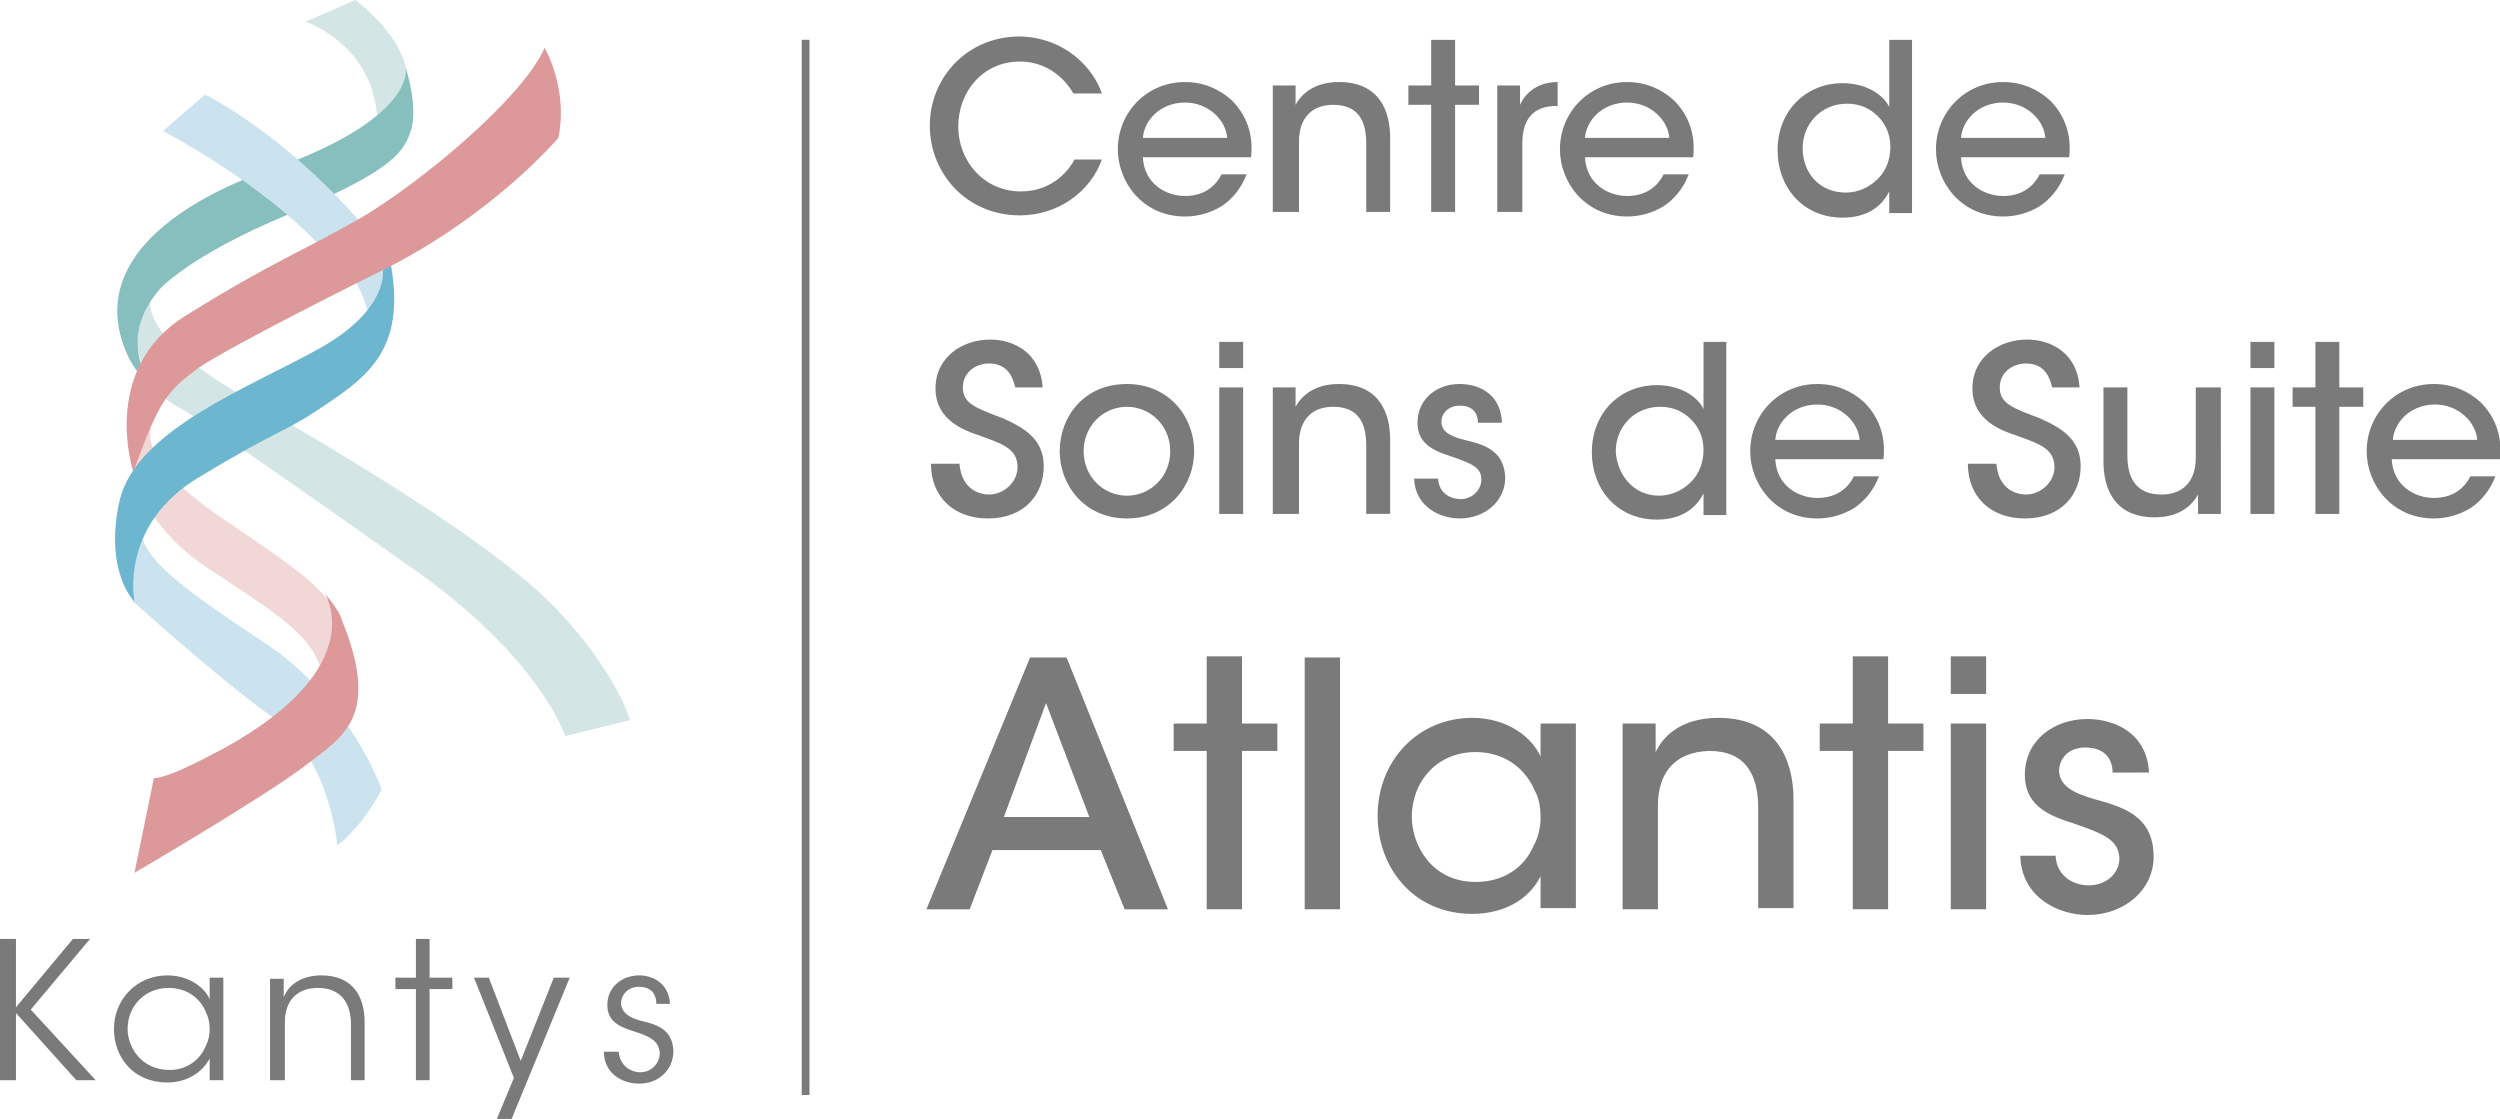 <?xml version="1.0" encoding="utf-8"?>
<!-- Generator: Adobe Illustrator 22.0.1, SVG Export Plug-In . SVG Version: 6.00 Build 0)  -->
<svg version="1.1" id="Calque_1" xmlns="http://www.w3.org/2000/svg" xmlns:xlink="http://www.w3.org/1999/xlink" x="0px" y="0px"
	 viewBox="0 0 219.4 98.2" style="enable-background:new 0 0 219.4 98.2;" xml:space="preserve">
<style type="text/css">
	.st0{fill:#D3E6E5;}
	.st1{fill:#CBE3EE;}
	.st2{fill:#F1D8D6;}
	.st3{fill:#86BFBD;}
	.st4{fill:#6CB6D0;}
	.st5{fill:#DD9999;}
	.st6{fill:none;stroke:#7B7A7A;stroke-width:0.68;}
	.st7{fill:#7B7A7A;}
	.st8{fill:none;stroke:#7B7A7A;stroke-width:0.548;}
	.st9{fill:none;}
</style>
<path class="st0" d="M13.3,26c0,0-1.7,3.1,7.9,8.7c9.6,5.6,21.9,12.9,27.4,18.5c5.5,5.7,6.7,10,6.7,10l-5.7,1.4
	c0,0-2.1-6.7-13.1-14.5c-11-7.8-18.4-12.9-20.2-14c-1.8-1.1-4.8-2-4.5-10.3L13.3,26z"/>
<path class="st1" d="M30.1,23.1c0,0,2.7,3.2,2.2,6c0,0,2.6-2.7,1.3-6.3L30.1,23.1z"/>
<path class="st2" d="M11.7,41c0,0,0.5,4.8,6.3,8.7c5.9,4,10.6,6.4,10.3,10.7l1.4-5.7c0,0,0.1-1.3-2.3-3.5c-2.4-2.2-7.8-5.5-9.8-7.1
	c-2-1.5-5.5-4.6-4.1-7.4L11.7,41z"/>
<path class="st1" d="M11.7,52.8c0,0,7.5,6.8,12.3,10.2c5,3.6,5.6,11.2,5.6,11.2s2.1-1.5,3.9-4.9c0,0-2.7-7.9-10.3-12.9
	c-7.7-5.1-10.3-7.2-10.9-9.7c-0.7-2.5-0.1-2.3-0.1-2.3S10.4,48.1,11.7,52.8"/>
<path class="st0" d="M26.8,1.9c0,0,5.8,1.9,6.3,8.3l0.5,1.1c0,0,2.4-3.8,2.1-5.1c-0.3-1.3-1.1-3.5-4.5-6.2L26.8,1.9z"/>
<path class="st3" d="M35.6,5.9c0,0,1.1,4.2-11,8.7c0,0-18.8,5.3-13.3,16.8c0,0,1,2,3,3.7c0,0-4.8-4.5-0.3-9.7c0,0,2.5-2.9,11.1-6.5
	c8.6-3.6,10.3-5.3,10.9-7.3C36.8,9.6,35.6,5.9,35.6,5.9"/>
<path class="st1" d="M14.3,11.5c0,0,8.5,4.4,13.8,10.1c0,0,0.6,0,3.7-1.9c0,0-6-7.3-13.8-11.4L14.3,11.5z"/>
<path class="st4" d="M33.6,23.8c0,0,0.5,3.4-5.6,6.8c-6.1,3.4-16,7.1-17.5,13.3c-1.4,6.3,1.3,8.9,1.3,8.9s-1.4-6.8,5.8-11
	c7.1-4.3,7.2-3.7,11-6.3c3.7-2.5,7.2-5,5.6-12.8L33.6,23.8z"/>
<path class="st5" d="M13.5,68.3l-1.7,8.3c0,0,11.8-6.9,15.1-9.5c3.3-2.5,6.5-4.3,3.1-12.7c-0.1-0.2-0.1-0.3-0.2-0.5
	c0,0-0.4-0.8-1.3-1.8c0,0,4.2,6.4-8.9,13.6C19.5,65.7,15.2,68.2,13.5,68.3"/>
<path class="st5" d="M11.7,41.4c0,0-3-9,4.6-13.7c7.7-4.8,10.2-5.6,15.4-8.6c5.1-3,14.1-10.4,16.1-14.9c0,0,2.1,3.6,1.2,7.9
	c0,0-5.8,6.9-15.8,11.8c0,0-12.9,6.4-15.8,8.4C14.6,34.4,14,35.1,11.7,41.4"/>
<line class="st6" x1="70.7" y1="3.5" x2="70.7" y2="96.1"/>
<path class="st7" d="M188.6,67.8c-0.2-3.6-3.2-4.7-5.4-4.7c-3,0-5.5,1.9-5.5,4.9c0,2.5,1.8,3.5,4.1,4.2c2.9,1,4.1,1.5,4.2,3.1
	c0,1.4-1.2,2.4-2.7,2.4c-1.2,0-2.8-0.7-2.9-2.6h-3.1c0.1,3.7,3.4,5.2,5.9,5.2c3.2,0,5.9-2.2,5.8-5.3c-0.1-3.5-2.8-4.2-5.3-4.9
	c-1.7-0.5-2.9-1.1-3-2.4c0-1.1,0.8-2.1,2.3-2.1c1.6,0,2.4,0.9,2.4,2.2H188.6z M171.2,79.8h3.1V63.5h-3.1V79.8z M171.2,60.9h3.1v-3.3
	h-3.1V60.9z M162.6,79.8h3.1V65.9h3.1v-2.4h-3.1v-5.9h-3.1v5.9h-2.9v2.4h2.9V79.8z M142.4,79.8h3.1v-9.1c0-2.8,1.4-4.7,4.5-4.8
	c3.2,0,4.3,2.1,4.3,5v8.8h3.1v-9.5c0-3.4-1.4-7.2-6.6-7.2c-2.9,0-4.7,1.3-5.5,3v-2.5h-2.9V79.8z M123.9,71.7c0-3.1,2.2-5.7,5.6-5.7
	c2.6,0,4.4,1.5,5.2,3.4c0.4,0.7,0.5,1.6,0.5,2.4c0,0.8-0.2,1.7-0.6,2.4c-0.8,1.9-2.6,3.2-5.1,3.2C125.6,77.4,123.9,74.1,123.9,71.7
	L123.9,71.7z M138.3,63.5h-3.1v2.9c-0.7-1.6-2.8-3.4-6-3.4c-4.7,0-8.3,3.7-8.3,8.6c0,4.5,3.1,8.6,8.3,8.6c2.6,0,4.9-1.1,6-3.3v2.8
	h3.1V63.5z M114.5,79.8h3.1V57.7h-3.1V79.8z M105.9,79.8h3.1V65.9h3.1v-2.4H109v-5.9h-3.1v5.9H103v2.4h2.9V79.8z M95.6,71.7h-7.5
	l3.7-10L95.6,71.7z M87.1,74.6h9.5l2.1,5.2h3.8l-8.9-22.1h-3.2l-9.1,22.1h3.8L87.1,74.6z"/>
<path class="st7" d="M172.1,12.1c0.1-1.5,1.5-3.1,3.7-3.1c2.1,0,3.6,1.6,3.7,3.1H172.1z M181.6,13.7c0.2-1.9-0.4-3.6-1.7-4.9
	c-1.1-1-2.5-1.6-4.1-1.6c-3.4,0-5.9,2.7-5.9,5.9c0,2.9,2.2,5.9,5.9,5.9c1.1,0,2.2-0.3,3.2-0.9c0.9-0.6,1.7-1.5,2.2-2.8H179
	c-0.6,1.2-1.7,1.9-3.2,1.9c-1.7,0-3.6-1.1-3.7-3.4H181.6z M158.2,13c0-2.1,1.6-3.9,3.9-3.9c1.1,0,2,0.4,2.7,1.1
	c0.7,0.7,1.1,1.6,1.1,2.7c0,1.1-0.4,2.1-1.1,2.8c-0.7,0.7-1.7,1.2-2.8,1.2C159.6,16.9,158.2,15.1,158.2,13L158.2,13z M167.9,3.5
	h-2.1v3.9v2c-0.4-0.9-1.8-2.1-4.1-2.1c-3.2,0-5.7,2.4-5.7,5.9c0,3.2,2.2,5.9,5.7,5.9c2.3,0,3.5-1.1,4.1-2.3v1.9h2V3.5z M139.1,12.1
	c0.1-1.5,1.5-3.1,3.7-3.1c2.1,0,3.6,1.6,3.7,3.1H139.1z M148.6,13.7c0.2-1.9-0.4-3.6-1.7-4.9c-1.1-1-2.5-1.6-4.1-1.6
	c-3.4,0-5.9,2.7-5.9,5.9c0,2.9,2.2,5.9,5.9,5.9c1.1,0,2.2-0.3,3.2-0.9c0.9-0.6,1.7-1.5,2.2-2.8H146c-0.6,1.2-1.7,1.9-3.2,1.9
	c-1.7,0-3.6-1.1-3.7-3.4H148.6z M131.5,18.6h2.1v-6c0-2.2,1-3.3,3-3.3h0.1V7.2c-1.5,0-2.7,0.7-3.3,2V7.5h-2V18.6z M125.6,18.6h2.1
	V9.2h2.1V7.5h-2.1v-4h-2.1v4h-2v1.7h2V18.6z M111.9,18.6h2.1v-6.2c0-1.9,1-3.2,3-3.2c2.2,0,2.9,1.4,2.9,3.4v6h2.1v-6.5
	c0-2.3-0.9-4.9-4.5-4.9c-2,0-3.2,0.9-3.8,2V7.5h-2V18.6z M100.3,12.1c0.1-1.5,1.5-3.1,3.7-3.1c2.1,0,3.6,1.6,3.7,3.1H100.3z
	 M109.8,13.7c0.2-1.9-0.4-3.6-1.7-4.9c-1.1-1-2.5-1.6-4.1-1.6c-3.4,0-5.9,2.7-5.9,5.9c0,2.9,2.2,5.9,5.9,5.9c1.1,0,2.2-0.3,3.2-0.9
	c0.9-0.6,1.7-1.5,2.2-2.8h-2.2c-0.6,1.2-1.7,1.9-3.2,1.9c-1.7,0-3.6-1.1-3.7-3.4H109.8z M94.3,14c-0.3,0.6-1.7,2.8-4.7,2.8
	c-3.2,0-5.5-2.6-5.5-5.7c0-3.1,2.2-5.7,5.4-5.7c2.7,0,4.2,1.9,4.7,2.8h2.5c-0.7-2.1-3.1-4.9-7.2-5c-4.7,0-7.9,3.7-7.9,7.8
	c0,4.3,3.3,7.9,7.9,7.9c3.4,0,6.2-2.1,7.2-4.9H94.3z"/>
<path class="st7" d="M58.8,88.1c-0.1-1.8-1.5-2.5-2.7-2.5c-1.5,0-2.8,1-2.8,2.6c0,1.4,1,1.9,2.3,2.3c1.6,0.5,2.2,0.9,2.3,1.9
	c0,0.9-0.7,1.7-1.7,1.7c-0.9,0-1.8-0.6-1.9-1.8H53c0,1.9,1.6,2.8,3.1,2.8c1.7,0,3-1.2,3-2.9c-0.1-1.9-1.5-2.3-2.8-2.6
	c-1.1-0.3-1.7-0.7-1.8-1.5c0-0.8,0.6-1.5,1.6-1.5c0.9,0,1.5,0.5,1.5,1.5H58.8z M43.6,98.2h1.3L50,85.8h-1.4l-2.9,7.3l-2.8-7.3h-1.3
	l3.5,8.8L43.6,98.2z M36.5,94.8h1.2v-8h2v-1h-2v-3.4h-1.2v3.4h-1.8v1h1.8V94.8z M23.8,94.8H25v-5.1c0-1.9,1.1-3,2.9-3
	c2,0,2.9,1.3,2.9,3.2v4.9H32v-5.1c0-2.2-1-4.1-3.8-4.1c-1.6,0-2.8,0.7-3.3,1.9c0-0.6,0-1.1,0-1.6h-1.2V94.8z M11.2,90.3
	c0-2,1.5-3.6,3.6-3.6c1.6,0,2.8,0.9,3.3,2.2c0.2,0.4,0.3,0.9,0.3,1.4c0,0.5-0.1,1-0.3,1.4c-0.5,1.3-1.7,2.2-3.2,2.2
	C12.4,93.9,11.2,91.9,11.2,90.3L11.2,90.3z M19.6,85.8h-1.2v1.9c-0.4-1-1.8-2.1-3.7-2.1c-2.7,0-4.7,2.1-4.7,4.7
	c0,2.5,1.7,4.7,4.7,4.7c1.6,0,3-0.8,3.7-2.1v1.9h1.2V85.8z M0,94.8h1.4v-5.9l5.3,5.9h1.7l-5.7-6.2l5.2-6.2H6.4l-5,6v-6H0V94.8z"/>
<line class="st8" x1="70.7" y1="3.5" x2="70.7" y2="94.7"/>
<path class="st7" d="M210,38.6c0.1-1.5,1.5-3.1,3.7-3.1c2.1,0,3.6,1.6,3.7,3.1H210z M219.4,40.2c0.2-1.9-0.4-3.6-1.7-4.9
	c-1.1-1-2.5-1.6-4.1-1.6c-3.4,0-5.9,2.7-5.9,5.9c0,2.9,2.2,5.9,5.9,5.9c1.1,0,2.2-0.3,3.2-0.9c0.9-0.6,1.7-1.5,2.2-2.8h-2.2
	c-0.6,1.2-1.7,1.9-3.2,1.9c-1.7,0-3.6-1.1-3.7-3.4H219.4z M203.2,45.1h2.1v-9.4h2.1V34h-2.1v-4h-2.1v4h-2v1.7h2V45.1z M197.5,45.1
	h2.1V34h-2.1V45.1z M197.5,32.3h2.1V30h-2.1V32.3z M194.8,34h-2.1v6.2c0,1.9-1,3.2-3,3.2c-2.2,0-3-1.4-3-3.4v-6h-2.1v6.5
	c0,2.3,0.9,4.9,4.5,4.9c2,0,3.2-0.9,3.8-2v1.7h2V34z M172.7,40.7c0,2.9,2,4.8,5,4.8c3.2,0,4.9-2.1,4.9-4.6c0-2.4-1.8-3.4-3.6-4.2
	c-2.4-0.9-3.5-1.3-3.5-2.7c0-1.3,1.1-2.1,2.3-2.1c1.7,0,2.1,1.3,2.3,2.1h2.4c-0.2-3.1-2.6-4.2-4.6-4.2c-2.4,0-4.8,1.5-4.8,4.3
	c0,2.8,2.6,3.7,3.8,4.1c1.9,0.7,3.4,1.1,3.4,2.8c0,1.3-1.2,2.4-2.5,2.4c-0.8,0-2.4-0.4-2.6-2.7H172.7z M155.8,38.6
	c0.1-1.5,1.5-3.1,3.7-3.1c2.1,0,3.6,1.6,3.7,3.1H155.8z M165.3,40.2c0.2-1.9-0.4-3.6-1.7-4.9c-1.1-1-2.5-1.6-4.1-1.6
	c-3.4,0-5.9,2.7-5.9,5.9c0,2.9,2.2,5.9,5.9,5.9c1.1,0,2.2-0.3,3.2-0.9c0.9-0.6,1.7-1.5,2.2-2.8h-2.2c-0.6,1.2-1.7,1.9-3.2,1.9
	c-1.7,0-3.6-1.1-3.7-3.4H165.3z M141.8,39.6c0-2.1,1.6-3.9,3.9-3.9c1.1,0,2,0.4,2.7,1.1c0.7,0.7,1.1,1.6,1.1,2.7
	c0,1.1-0.4,2.1-1.1,2.8c-0.7,0.7-1.7,1.2-2.8,1.2C143.3,43.5,141.9,41.6,141.8,39.6L141.8,39.6z M151.6,30h-2.1v3.9v2
	c-0.4-0.9-1.8-2.1-4.1-2.1c-3.2,0-5.7,2.4-5.7,5.9c0,3.2,2.2,5.9,5.7,5.9c2.3,0,3.5-1.1,4.1-2.3v1.9h2V30z M131.8,36.9
	c-0.2-2.5-2.2-3.2-3.7-3.2c-2,0-3.7,1.3-3.7,3.4c0,1.7,1.2,2.4,2.8,2.9c2,0.7,2.8,1,2.8,2.1c0,0.9-0.8,1.7-1.8,1.7
	c-0.8,0-1.9-0.4-2-1.8h-2.1c0.1,2.5,2.3,3.5,4,3.5c2.2,0,4-1.5,4-3.6c-0.1-2.4-1.9-2.9-3.6-3.3c-1.2-0.3-2-0.7-2-1.6
	c0-0.7,0.6-1.4,1.6-1.4c1.1,0,1.6,0.6,1.6,1.5H131.8z M111.9,45.1h2.1v-6.2c0-1.9,1-3.2,3-3.2c2.2,0,2.9,1.4,2.9,3.4v6h2.1v-6.5
	c0-2.3-0.9-4.9-4.5-4.9c-2,0-3.2,0.9-3.8,2V34h-2V45.1z M107,45.1h2.1V34H107V45.1z M107,32.3h2.1V30H107V32.3z M95.1,39.6
	c0-2.2,1.7-3.9,3.8-3.9c2.1,0,3.8,1.7,3.8,3.9c0,2.2-1.7,3.9-3.8,3.9C96.8,43.5,95.1,41.8,95.1,39.6L95.1,39.6z M93,39.6
	c0,3,2.2,5.9,5.9,5.9c3.7,0,5.9-2.9,5.9-5.9c0-3-2.2-5.9-5.9-5.9C95.1,33.7,93,36.6,93,39.6L93,39.6z M81.7,40.7c0,2.9,2,4.8,5,4.8
	c3.2,0,4.9-2.1,4.9-4.6c0-2.4-1.8-3.4-3.6-4.2c-2.4-0.9-3.5-1.3-3.5-2.7c0-1.3,1.1-2.1,2.3-2.1c1.7,0,2.1,1.3,2.3,2.1h2.4
	c-0.2-3.1-2.6-4.2-4.6-4.2c-2.4,0-4.8,1.5-4.8,4.3c0,2.8,2.6,3.7,3.8,4.1c1.9,0.7,3.4,1.1,3.4,2.8c0,1.3-1.2,2.4-2.5,2.4
	c-0.8,0-2.4-0.4-2.6-2.7H81.7z"/>
<rect class="st9" width="219.4" height="98.2"/>
</svg>
